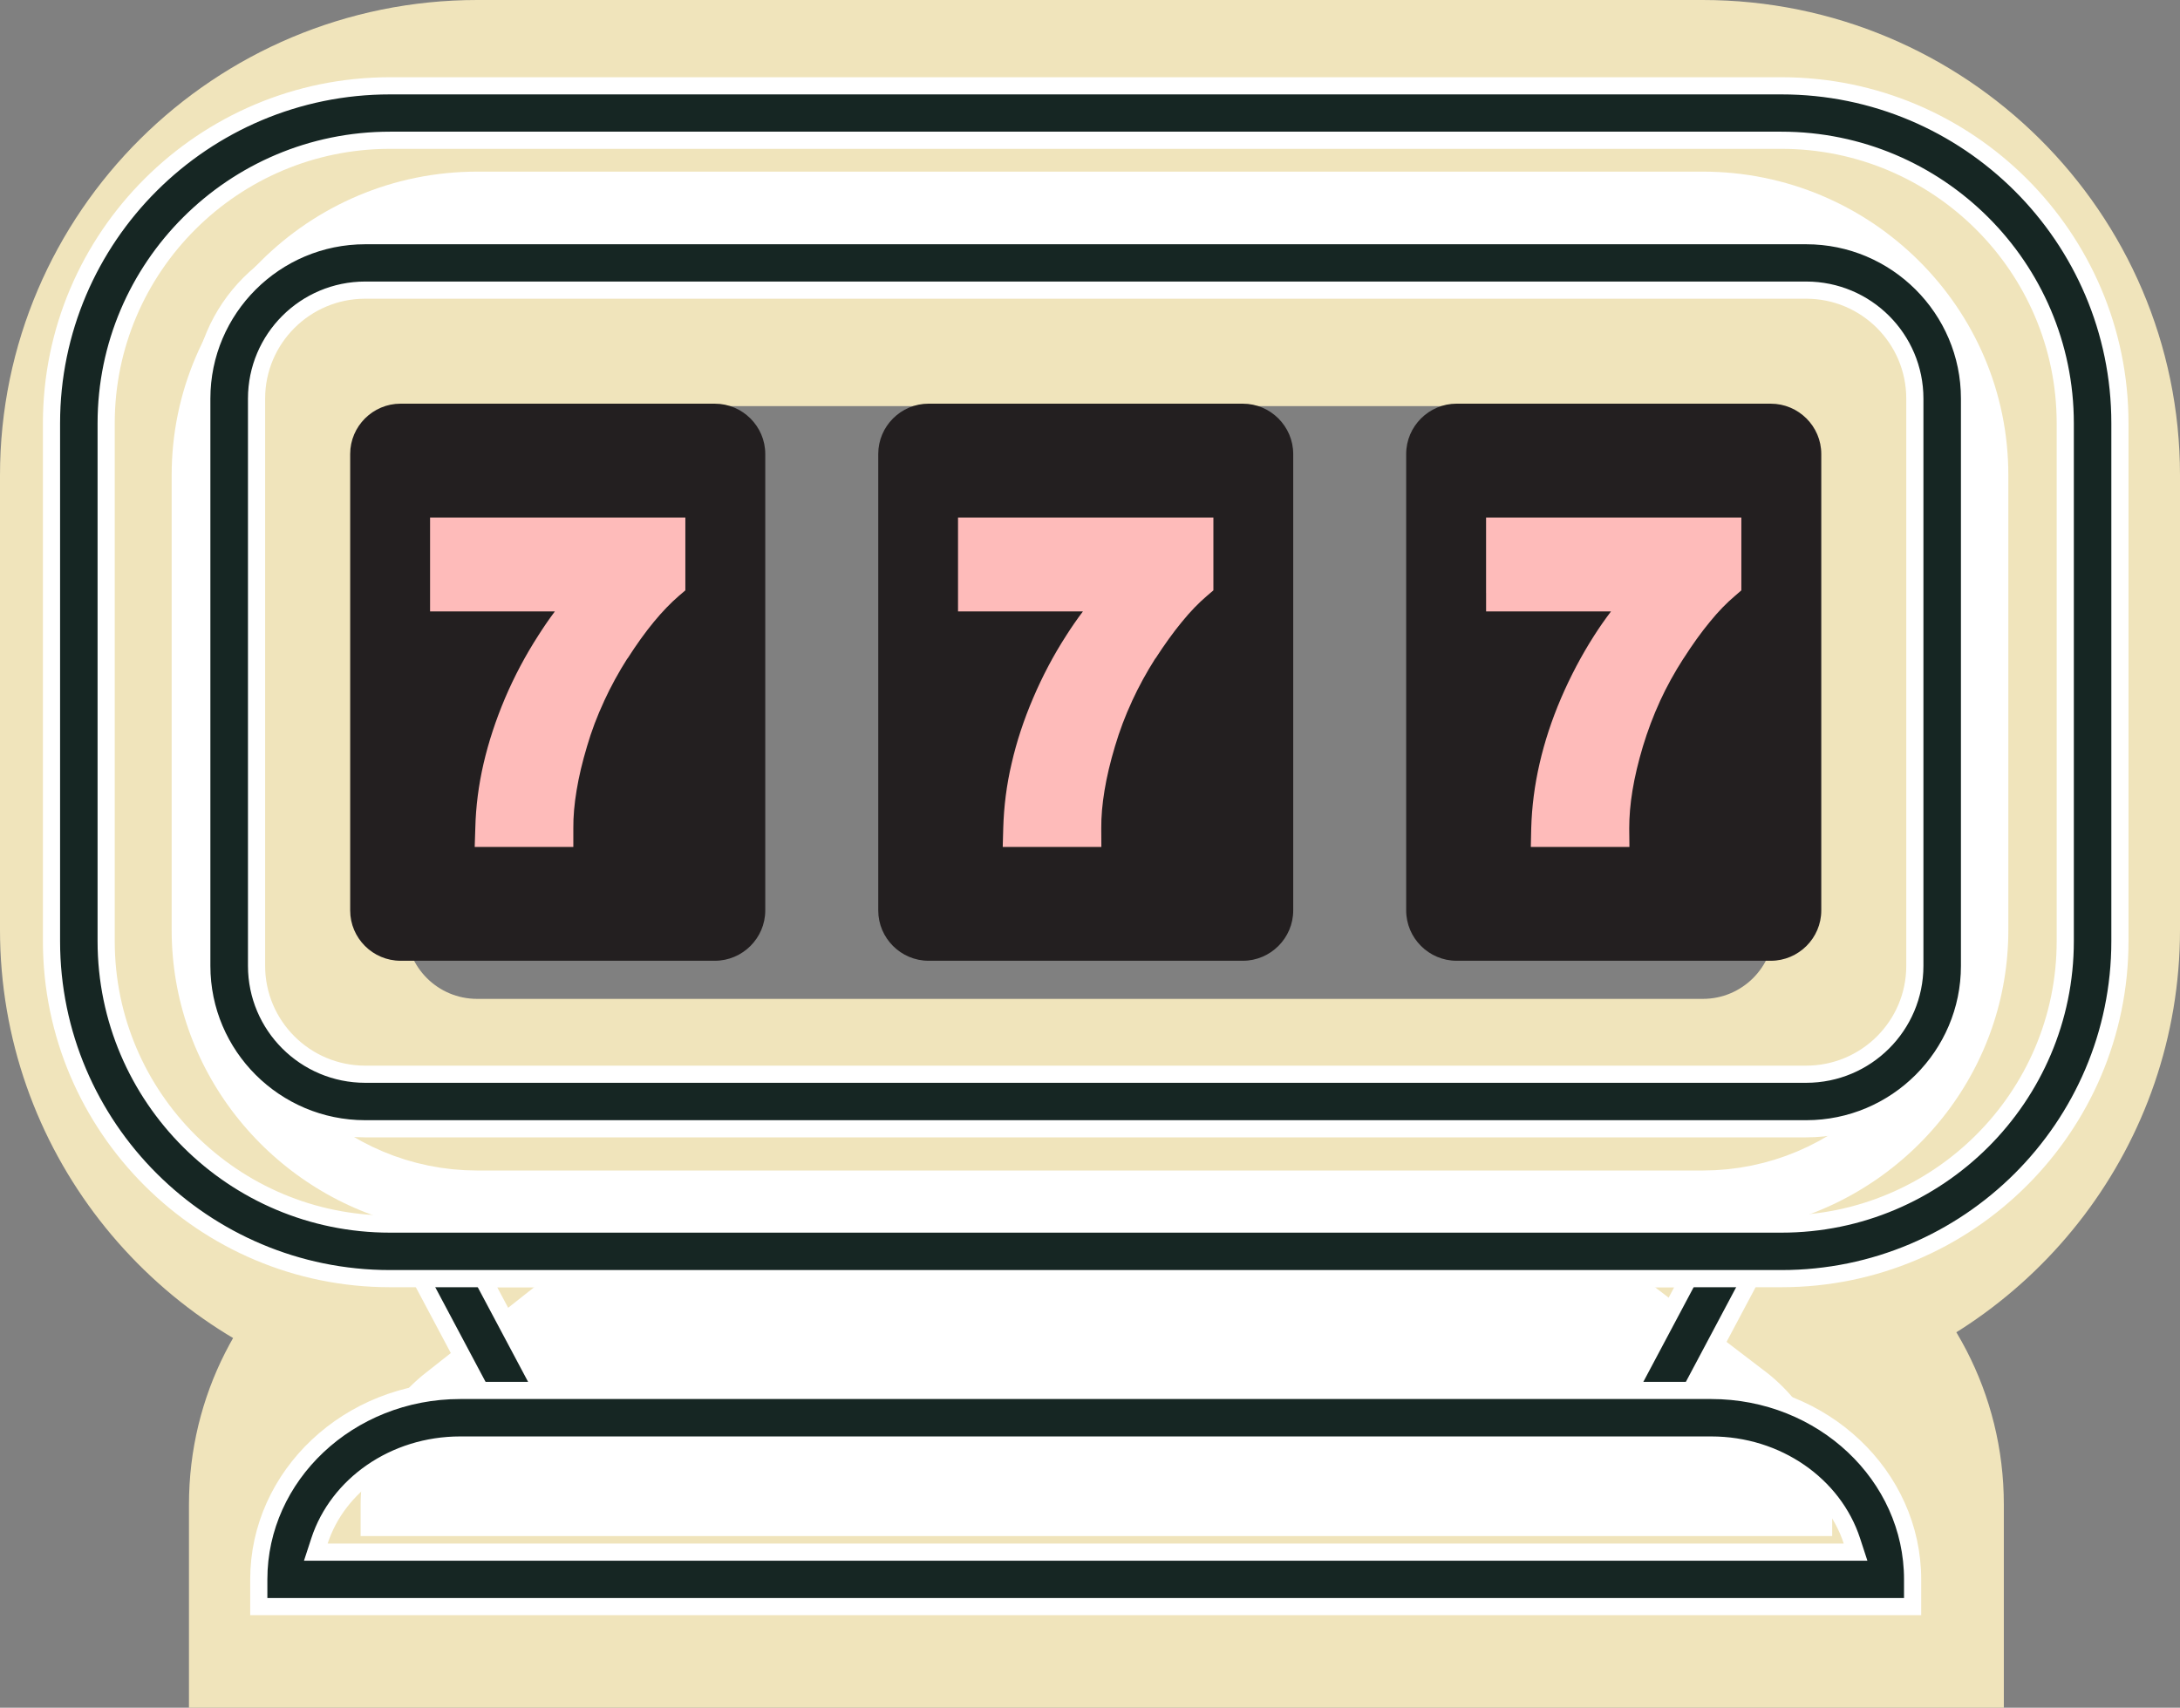 <?xml version="1.0" encoding="UTF-8"?> <svg xmlns="http://www.w3.org/2000/svg" width="254" height="199" viewBox="0 0 254 199" fill="none"><rect x="0" y="0" width="254" height="199" fill="#808080" stroke="none"/> <path d="M10 108.348C10 129.23 24.212 146.791 43.446 152.094C36.547 157.539 32.017 165.778 32.017 175.338V179V189H42.017H213.475H223.475V179V175.338C223.475 165.593 218.766 157.22 211.641 151.78C230.321 146.125 244 128.835 244 108.348V55.385C244 30.283 223.483 10 198.389 10H55.611C30.518 10 10 30.283 10 55.385V108.348ZM37.37 55.385C37.37 45.495 45.497 37.323 55.611 37.323H198.389C208.496 37.323 216.63 45.497 216.63 55.385V108.348C216.63 118.23 208.5 126.4 198.389 126.4H55.611C45.493 126.4 37.37 118.232 37.37 108.348V55.385Z" fill="white" stroke="#F0E4BB" stroke-width="20"></path> <path d="M210.448 131.537H42.552C32.049 131.537 23.512 123.018 23.512 112.553V46.447C23.512 35.98 32.049 27.463 42.552 27.463H210.448C220.936 27.463 229.476 35.98 229.476 46.447V112.553C229.476 123.02 220.936 131.537 210.448 131.537ZM42.552 33.808C35.563 33.808 29.892 39.473 29.892 46.447V112.553C29.892 119.515 35.564 125.18 42.552 125.18H210.448C217.436 125.18 223.106 119.515 223.106 112.553V46.447C223.106 39.473 217.437 33.808 210.448 33.808H42.552Z" fill="#162623" stroke="white" stroke-width="2"></path> <path fill-rule="evenodd" clip-rule="evenodd" d="M46.677 47.04C43.436 47.04 40.801 49.68 40.801 52.9V106.096C40.801 109.318 43.436 111.958 46.677 111.958H83.287C86.517 111.958 89.164 109.318 89.164 106.096V52.902C89.164 49.68 86.517 47.042 83.287 47.042H46.677V47.04ZM169.716 47.04C166.487 47.04 163.839 49.68 163.839 52.9V106.096C163.839 109.318 166.487 111.958 169.716 111.958H206.326C209.557 111.958 212.204 109.318 212.204 106.096V52.902C212.204 49.68 209.557 47.042 206.326 47.042H169.716V47.04ZM108.192 47.04C104.962 47.04 102.328 49.68 102.328 52.9V106.096C102.328 109.318 104.962 111.958 108.192 111.958H144.813C148.032 111.958 150.677 109.318 150.677 106.096V52.902C150.677 49.68 148.03 47.042 144.813 47.042H108.192V47.04Z" fill="#231F20"></path> <path fill-rule="evenodd" clip-rule="evenodd" d="M50.109 69.104V60.307H79.854V68.795L79.101 69.436C78.15 70.258 77.172 71.266 76.181 72.469C75.18 73.68 74.156 75.109 73.107 76.749L73.095 76.737C72.07 78.353 71.164 80.006 70.376 81.717V81.729C69.59 83.418 68.923 85.165 68.397 86.972C67.848 88.802 67.444 90.503 67.181 92.107C66.918 93.689 66.787 95.174 66.801 96.542V98.694H55.309L55.38 96.508C55.438 93.999 55.761 91.48 56.346 88.959C56.929 86.451 57.765 83.907 58.848 81.35C59.933 78.805 61.221 76.381 62.698 74.087C63.318 73.112 63.962 72.161 64.653 71.246H50.109V69.106V69.104ZM173.148 69.104V60.307H202.892V68.795L202.152 69.436C201.175 70.258 200.197 71.266 199.22 72.469C198.218 73.68 197.193 75.109 196.144 76.749V76.737C195.107 78.353 194.189 80.006 193.403 81.717V81.729C192.628 83.418 191.973 85.165 191.424 86.972C190.877 88.802 190.471 90.503 190.208 92.107C189.945 93.689 189.827 95.174 189.827 96.542L189.851 98.694H178.361L178.409 96.508C178.48 93.999 178.803 91.48 179.386 88.959C179.959 86.451 180.793 83.907 181.889 81.35C182.985 78.805 184.261 76.381 185.728 74.087C186.348 73.112 187.015 72.161 187.707 71.246H173.151V69.106L173.148 69.104ZM111.623 69.104V60.307H141.377V68.795L140.627 69.436C139.661 70.258 138.684 71.266 137.706 72.469C136.705 73.68 135.68 75.109 134.619 76.749L134.607 76.737C133.582 78.353 132.676 80.006 131.888 81.717V81.729C131.101 83.418 130.446 85.165 129.909 86.972C129.361 88.802 128.956 90.503 128.693 92.107C128.43 93.689 128.3 95.174 128.312 96.542L128.324 98.694H116.832L116.892 96.508C116.964 93.999 117.272 91.48 117.869 88.959C118.441 86.451 119.277 83.907 120.372 81.35C121.457 78.805 122.733 76.381 124.212 74.087C124.831 73.112 125.486 72.161 126.178 71.246H111.623V69.106V69.104Z" fill="#FEBBBA"></path> <path d="M189.205 162.031H189.806L190.088 161.5L195.952 150.469L196.733 149H195.069H57.93H56.266L57.047 150.469L62.914 161.5L63.795 161.032V162.031H63.797H65.461H189.205ZM207.33 142.643L193.648 168.388H59.354L45.67 142.643H207.33Z" fill="#162623" stroke="white" stroke-width="2"></path> <path d="M222.845 187.218H30.152V184.045C30.152 171.969 40.613 162.03 53.614 162.03H199.384C212.384 162.03 222.845 171.969 222.845 184.045V187.218ZM214.822 180.873H216.2L215.772 179.562C213.647 173.052 207.073 168.389 199.384 168.389H53.614C45.925 168.389 39.35 173.054 37.224 179.562L36.796 180.873H38.174H38.176H214.822Z" fill="#162623" stroke="white" stroke-width="2"></path> <path d="M207.562 149H45.436C23.694 149 6 131.351 6 109.677V49.323C6 27.637 23.694 10 45.436 10H207.564C229.307 10 247 27.637 247 49.323V109.677C247 131.351 229.306 149 207.564 149H207.562ZM45.436 16.345C27.197 16.345 12.369 31.139 12.369 49.323V109.677C12.369 127.86 27.198 142.642 45.436 142.642H207.564C225.792 142.642 240.631 127.86 240.631 109.677V49.323C240.631 31.138 225.792 16.345 207.564 16.345H45.436Z" fill="#162623" stroke="white" stroke-width="2"></path> </svg> 